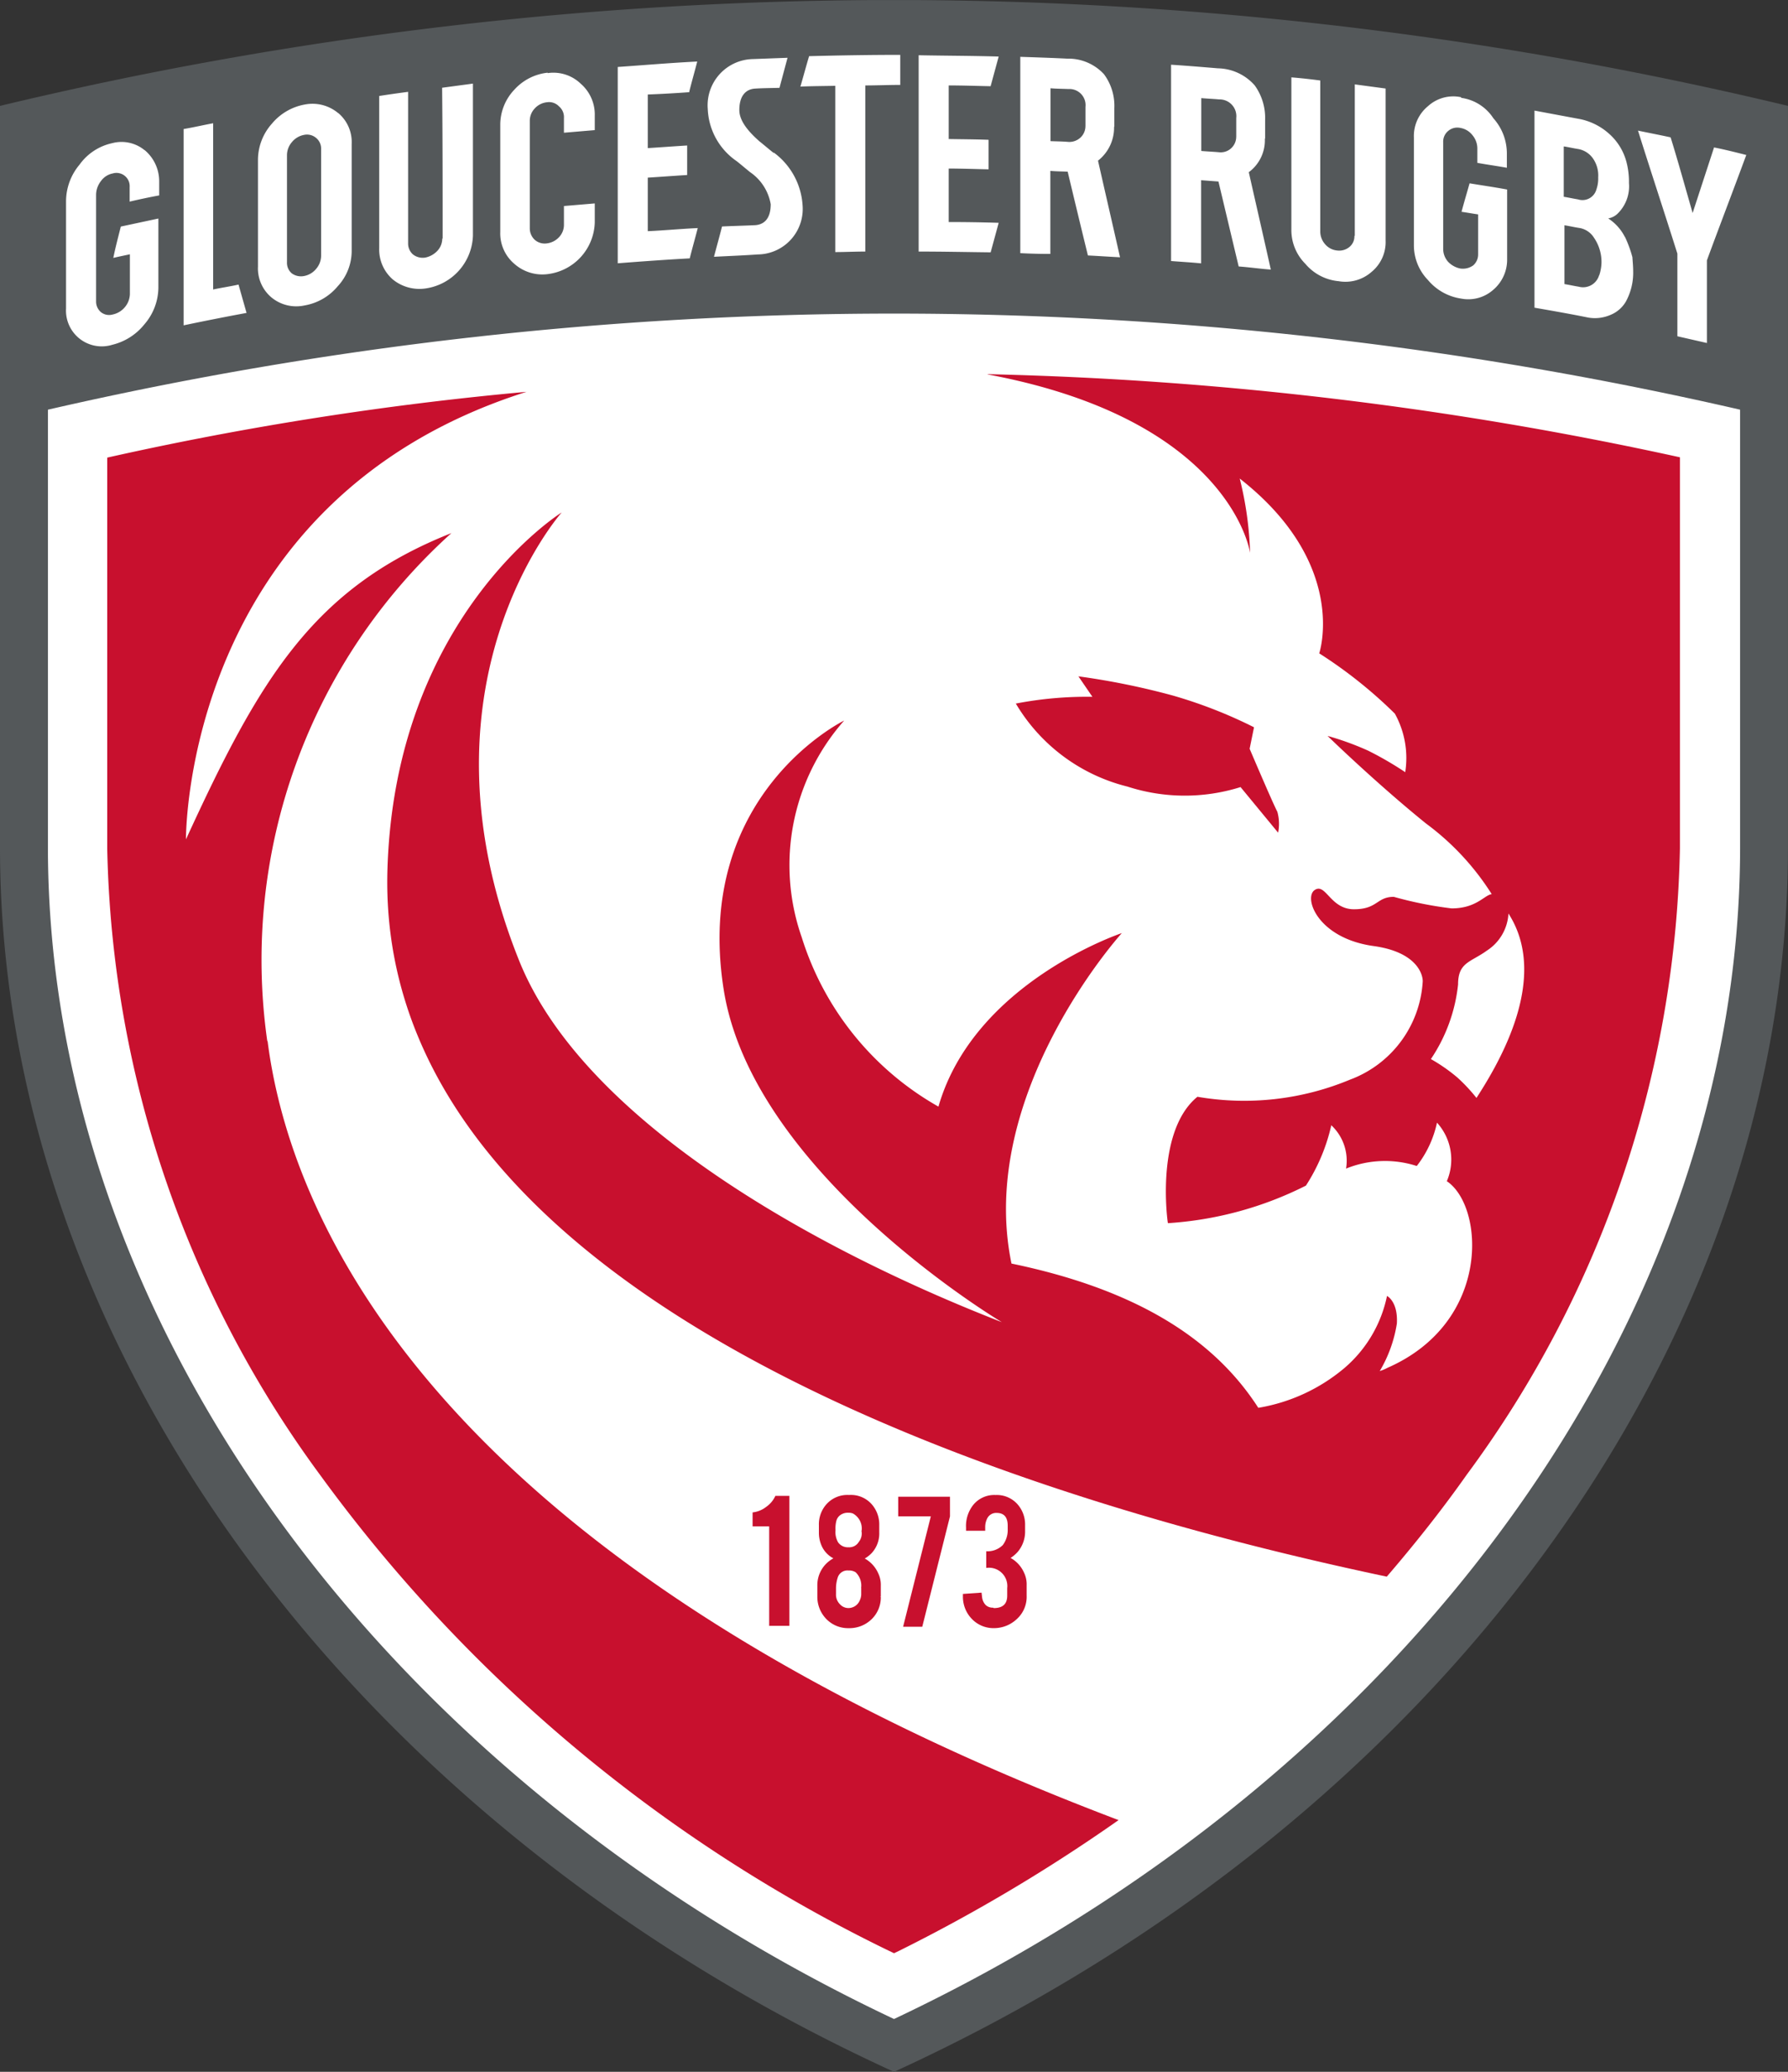 <?xml version="1.0" encoding="UTF-8"?>
<svg xmlns="http://www.w3.org/2000/svg" width="61.889" height="71.711" viewBox="0 0 61.889 71.711">
  <rect x="0" y="0" width="61.889" height="71.711" fill="#333333" stroke="none"/>
  <g id="Logo_10" data-name="Logo 10" transform="translate(6016.52 -7440.002)">
    <path id="Path_64413" data-name="Path 64413" d="M162.368,13.667a132.5,132.5,0,0,0-61.888,0V39.385c.027,17.157,12.146,33.732,30.944,42.329,18.8-8.606,30.917-25.171,30.944-42.329Z" transform="translate(-6117 7430)" fill="#54585a" fill-rule="evenodd"></path>
    <path id="Path_64414" data-name="Path 64414" d="M131.616,81.139c-17.794-8.4-29.259-24.23-29.286-40.509V25.436a130.607,130.607,0,0,1,58.572,0V40.63C160.875,56.909,149.41,72.731,131.616,81.139Z" transform="translate(-6117.191 7428.746)" fill="#fff" fill-rule="evenodd"></path>
    <path id="Path_64415" data-name="Path 64415" d="M130.114,69.008V65.539h-.574v-.484a.921.921,0,0,0,.466-.188.946.946,0,0,0,.323-.385h.484v4.5h-.7V69Zm3.864-1.022a1.049,1.049,0,0,1-.314.762,1.1,1.1,0,0,1-.762.314h-.045a1.049,1.049,0,0,1-.762-.314,1.1,1.1,0,0,1-.314-.762v-.4a1.053,1.053,0,0,1,.278-.726,1.1,1.1,0,0,1,.278-.215.9.9,0,0,1-.421-.466,1.1,1.1,0,0,1-.081-.421V65.5a1.044,1.044,0,0,1,.26-.726.97.97,0,0,1,.762-.323h.045a.957.957,0,0,1,.762.323,1.059,1.059,0,0,1,.26.726v.251a1,1,0,0,1-.251.7,1.06,1.06,0,0,1-.251.2,1.085,1.085,0,0,1,.466.511.923.923,0,0,1,.09.43v.385h-.027Zm-.663-2.3a.594.594,0,0,0-.3-.592.386.386,0,0,0-.152-.027.448.448,0,0,0-.3.09.358.358,0,0,0-.126.2,1.074,1.074,0,0,0-.027.314.717.717,0,0,0,.09.421.411.411,0,0,0,.359.17.386.386,0,0,0,.359-.188.464.464,0,0,0,.09-.385Zm-.018,1.981a.639.639,0,0,0-.188-.538.417.417,0,0,0-.251-.063.351.351,0,0,0-.368.233,1.241,1.241,0,0,0-.063.368v.215a.466.466,0,0,0,.143.359.392.392,0,0,0,.3.125.428.428,0,0,0,.385-.278.489.489,0,0,0,.045-.2v-.215Zm3.075-3.155v.681l-.959,3.819h-.663l.959-3.819h-1.129v-.681Zm1.515,3.855c.314,0,.466-.143.466-.43v-.26a.634.634,0,0,0-.726-.7V66.4a.749.749,0,0,0,.574-.215.874.874,0,0,0,.17-.556v-.108c0-.3-.126-.448-.385-.448a.344.344,0,0,0-.314.17.657.657,0,0,0-.081.323v.125h-.663v-.108a1.174,1.174,0,0,1,.251-.789.935.935,0,0,1,.771-.341.957.957,0,0,1,.762.323,1.059,1.059,0,0,1,.26.726v.188a1.085,1.085,0,0,1-.251.726,1.141,1.141,0,0,1-.251.215,1.085,1.085,0,0,1,.466.511.923.923,0,0,1,.09.43v.359a1.038,1.038,0,0,1-.341.816,1.151,1.151,0,0,1-.789.314,1.035,1.035,0,0,1-.762-.314,1.1,1.1,0,0,1-.314-.762v-.108l.645-.045.018.152a.467.467,0,0,0,.126.278.354.354,0,0,0,.26.09h0Zm.762-31.312a6.233,6.233,0,0,0,3.864,2.877,6.439,6.439,0,0,0,3.917.018l1.3,1.578a1.557,1.557,0,0,0-.027-.726c-.143-.26-.959-2.178-.959-2.178l.152-.744a16.212,16.212,0,0,0-2.815-1.1,25.5,25.5,0,0,0-3.263-.663l.484.708a12.984,12.984,0,0,0-2.644.233h0Z" transform="translate(-6120.01 7427.295)" fill="#c8102e"></path>
    <path id="Path_64416" data-name="Path 64416" d="M110.16,47.6a19.89,19.89,0,0,1,6.374-17.579c-4.8,1.9-6.651,5.074-9.188,10.6,0,0-.108-11.725,11.788-15.49a112.935,112.935,0,0,0-14.513,2.277V40.943A37.8,37.8,0,0,0,112,62.636a52.9,52.9,0,0,0,19.667,16.449l.188.09.188-.09a58.576,58.576,0,0,0,7.584-4.518c-24.911-9.439-28.811-21.908-29.456-26.964h0Z" transform="translate(-6117.429 7428.433)" fill="#c8102e"></path>
    <path id="Path_64417" data-name="Path 64417" d="M136.218,24.459c8.435,1.578,9.081,6.176,9.081,6.176a11.974,11.974,0,0,0-.359-2.573c3.792,2.967,2.752,6.051,2.752,6.051A15.877,15.877,0,0,1,150.31,36.2a3.173,3.173,0,0,1,.359,2.026,11.81,11.81,0,0,0-1.282-.744,9.869,9.869,0,0,0-1.407-.511s1.667,1.623,3.406,3.03a9.013,9.013,0,0,1,2.277,2.447c-.251.027-.529.493-1.389.493a13.27,13.27,0,0,1-2-.4c-.6,0-.556.43-1.38.43s-.977-.932-1.363-.663.108,1.667,2.044,1.936c1.452.2,1.7.941,1.7,1.219a3.87,3.87,0,0,1-2.519,3.406,9.521,9.521,0,0,1-5.28.592c-1.38,1.129-1.085,3.962-1.022,4.375a12.339,12.339,0,0,0,4.778-1.3,6.462,6.462,0,0,0,.878-2.089,1.677,1.677,0,0,1,.511,1.5,3.58,3.58,0,0,1,2.447-.09,3.686,3.686,0,0,0,.7-1.5,1.9,1.9,0,0,1,.341,2.026c1.3.87,1.551,4.885-2.062,6.463a1.286,1.286,0,0,1-.26.108,4.615,4.615,0,0,0,.592-1.64c.045-.771-.341-.959-.341-.959a4.468,4.468,0,0,1-1.47,2.492,6.2,6.2,0,0,1-2.985,1.38c-1.6-2.492-4.392-4.132-8.543-4.993-1.219-5.88,3.819-11.438,3.819-11.438s-5.11,1.7-6.347,6.006a10.234,10.234,0,0,1-4.733-5.863,7.557,7.557,0,0,1,1.47-7.5s-5.217,2.537-4.177,9.269c.977,6.409,9.636,11.555,9.636,11.555C130.06,54.677,122.2,50.222,120,44.754c-3.837-9.547,1.47-15.517,1.47-15.517s-5.818,3.622-6.033,12.469c-.359,16.216,26.346,22.617,34.593,24.365.986-1.147,1.918-2.322,2.77-3.532a37.619,37.619,0,0,0,7.377-21.675V27.327a124.806,124.806,0,0,0-23.97-2.877ZM153.134,49.5a5.866,5.866,0,0,0-.663-.708,5.964,5.964,0,0,0-.914-.636,5.69,5.69,0,0,0,.941-2.582c0-.771.43-.762,1-1.174a1.63,1.63,0,0,0,.744-1.282c1.425,2.214-.3,5.136-1.112,6.391h0Z" transform="translate(-6118.549 7428.503)" fill="#c8102e"></path>
    <path id="Path_64418" data-name="Path 64418" d="M108.122,20.242V14.487c-.341.063-.681.143-1.022.2v6.795q1.089-.229,2.178-.43L109,20.071c-.278.063-.592.108-.878.17ZM124.6,13.4c.09-.359.188-.7.278-1.049-.914.045-1.838.125-2.752.188v6.795c.816-.063,1.658-.125,2.492-.17.09-.359.188-.7.278-1.049-.574.027-1.147.081-1.73.108V16.369c.448-.027.914-.063,1.363-.09V15.257c-.448.027-.914.063-1.363.09V13.492c.466-.018.959-.045,1.443-.081h0Zm-4.9-.663a1.815,1.815,0,0,0-1.156.592,1.763,1.763,0,0,0-.484,1.21v3.711a1.38,1.38,0,0,0,.484,1.1,1.458,1.458,0,0,0,1.156.359,1.856,1.856,0,0,0,1.631-1.784v-.663l-1.067.09V18a.618.618,0,0,1-.17.43.686.686,0,0,1-.421.215.52.52,0,0,1-.421-.125.54.54,0,0,1-.17-.4V14.406a.618.618,0,0,1,.17-.43.663.663,0,0,1,.421-.215.475.475,0,0,1,.421.143.483.483,0,0,1,.17.4v.511l1.067-.09v-.493a1.411,1.411,0,0,0-.484-1.112,1.364,1.364,0,0,0-1.147-.368Zm-3.648,5.737a.618.618,0,0,1-.17.43.784.784,0,0,1-.421.233.547.547,0,0,1-.421-.108.5.5,0,0,1-.17-.385V13.4c-.341.045-.663.09-1,.143v5.262a1.373,1.373,0,0,0,.466,1.085,1.457,1.457,0,0,0,1.147.314,1.911,1.911,0,0,0,1.631-1.829V13.115l-1.067.143c.018,1.73.018,3.478.018,5.226ZM105.737,15.41a1.257,1.257,0,0,0-1.112-.233,1.876,1.876,0,0,0-1.129.744,1.977,1.977,0,0,0-.466,1.273V20.9a1.238,1.238,0,0,0,1.6,1.255,2.035,2.035,0,0,0,1.112-.708,1.97,1.97,0,0,0,.484-1.255V17.785l-1.3.278c-.09.359-.188.726-.26,1.085.188-.045.368-.081.574-.125V20.4a.736.736,0,0,1-.17.448.752.752,0,0,1-.43.26.452.452,0,0,1-.4-.081.478.478,0,0,1-.17-.368V16.952a.785.785,0,0,1,.17-.466.65.65,0,0,1,.4-.26.458.458,0,0,1,.592.466V17.2q.511-.121,1.022-.215v-.493a1.405,1.405,0,0,0-.493-1.067Zm6.714-1.273a1.385,1.385,0,0,0-1.147-.3,1.92,1.92,0,0,0-1.147.663,1.889,1.889,0,0,0-.484,1.237v3.711a1.312,1.312,0,0,0,.466,1.067,1.348,1.348,0,0,0,1.147.278,1.914,1.914,0,0,0,1.147-.663,1.8,1.8,0,0,0,.484-1.219V15.2a1.312,1.312,0,0,0-.466-1.067Zm-.592,4.939a.7.7,0,0,1-.17.448.708.708,0,0,1-.421.251.54.54,0,0,1-.421-.09.475.475,0,0,1-.17-.385V15.589a.7.7,0,0,1,.17-.448.708.708,0,0,1,.421-.251.486.486,0,0,1,.421.108.475.475,0,0,1,.17.385v3.7Zm15.669-3.559c-.045-.027-.466-.385-.493-.4-.26-.233-.7-.645-.7-1.085,0-.556.278-.726.538-.744.278-.018.556-.018.852-.027.09-.341.188-.7.278-1.04l-1.21.045a1.6,1.6,0,0,0-1.551,1.73,2.3,2.3,0,0,0,.986,1.793c.045.027.466.385.493.4a1.691,1.691,0,0,1,.7,1.1c0,.556-.278.708-.538.726-.385.018-.771.027-1.147.045-.09.359-.188.7-.278,1.049.511-.027,1-.045,1.515-.081a1.574,1.574,0,0,0,1.551-1.7,2.454,2.454,0,0,0-1-1.829Zm29.456,2.9a1.668,1.668,0,0,0-.574-.636.622.622,0,0,0,.359-.2,1.319,1.319,0,0,0,.359-1.022,2.687,2.687,0,0,0-.09-.744,1.97,1.97,0,0,0-.592-.959,2.151,2.151,0,0,0-1.1-.529l-1.488-.278v6.822c.619.108,1.237.215,1.856.341a1.354,1.354,0,0,0,.771-.09,1.089,1.089,0,0,0,.538-.466,2.083,2.083,0,0,0,.251-1.049c0-.17-.018-.341-.027-.484a4.047,4.047,0,0,0-.26-.708h0Zm-2.107-3.128c.17.027.323.063.493.09a.79.79,0,0,1,.493.3,1.027,1.027,0,0,1,.2.681,1.128,1.128,0,0,1-.063.421.5.5,0,0,1-.636.341c-.17-.027-.323-.063-.493-.09V15.3Zm1.219,4.455a.578.578,0,0,1-.708.4c-.17-.027-.323-.063-.493-.09V18.018c.17.027.323.063.493.09a.734.734,0,0,1,.529.341,1.483,1.483,0,0,1,.26.878A1.529,1.529,0,0,1,156.1,19.748Zm3.98-4.428-.744,2.277c-.251-.87-.493-1.748-.762-2.618-.368-.081-.744-.152-1.129-.233.448,1.425.914,2.833,1.363,4.258v2.86l1.022.233v-2.86c.448-1.219.914-2.429,1.363-3.648-.359-.09-.744-.188-1.112-.26Zm-12.451,3.066a.475.475,0,0,1-.17.385.554.554,0,0,1-.421.125.623.623,0,0,1-.421-.215.67.67,0,0,1-.17-.43V13.007c-.341-.045-.663-.081-1-.108v5.262a1.652,1.652,0,0,0,.484,1.192,1.706,1.706,0,0,0,1.147.6,1.368,1.368,0,0,0,1.147-.323,1.335,1.335,0,0,0,.484-1.085V13.285l-1.067-.143v5.244h0Zm-8.31-3.774v-.645a1.835,1.835,0,0,0-.359-1.174,1.674,1.674,0,0,0-1.273-.538c-.538-.027-1.085-.045-1.623-.063v6.795c.341.018.681.027,1.04.027V16.136c.2.018.4.018.6.027q.35,1.466.7,2.9c.368.018.744.045,1.112.063-.251-1.112-.511-2.232-.762-3.344a1.453,1.453,0,0,0,.556-1.174Zm-1-.027a.54.54,0,0,1-.17.4.568.568,0,0,1-.421.152c-.2-.018-.421-.018-.619-.027V13.276c.2.018.421.018.619.027a.558.558,0,0,1,.592.619v.663Zm-9.87-1.363c.4-.018.807-.018,1.21-.027v5.755c.341,0,.681-.018,1.04-.018V13.178c.4,0,.807-.018,1.21-.018V12.12c-1.049,0-2.107.018-3.155.045-.108.359-.2.708-.3,1.049h0Zm6.589-.018.278-1.022c-.932-.027-1.838-.027-2.77-.045v6.795c.834,0,1.658.018,2.492.027l.278-1.022c-.574-.018-1.156-.027-1.73-.027V16.055c.466,0,.914.018,1.38.027V15.06c-.466-.018-.914-.018-1.38-.027V13.178c.484,0,.977.018,1.452.027h0Zm9.5,1.811V14.37a1.924,1.924,0,0,0-.359-1.192,1.736,1.736,0,0,0-1.273-.592c-.538-.045-1.085-.09-1.623-.125v6.795c.341.027.681.045,1.04.081V16.459l.6.045c.233.977.466,1.963.7,2.94.368.027.744.081,1.112.108-.251-1.129-.511-2.259-.762-3.371a1.372,1.372,0,0,0,.556-1.156h0Zm-1-.063a.54.54,0,0,1-.17.4.53.53,0,0,1-.421.143c-.2-.018-.421-.027-.619-.045V13.617c.2.018.421.027.619.045a.58.58,0,0,1,.592.645v.645Zm7.781-1.363a1.3,1.3,0,0,0-1.147.314,1.335,1.335,0,0,0-.484,1.085V18.7a1.723,1.723,0,0,0,.484,1.21,1.845,1.845,0,0,0,1.147.645,1.3,1.3,0,0,0,1.112-.3,1.366,1.366,0,0,0,.484-1.067V16.781c-.43-.081-.87-.143-1.3-.215-.09.323-.188.645-.278.986.188.027.385.063.574.09v1.38a.5.5,0,0,1-.17.385.614.614,0,0,1-.448.108.8.8,0,0,1-.421-.233.67.67,0,0,1-.17-.43V15.141a.475.475,0,0,1,.17-.385.484.484,0,0,1,.421-.108.674.674,0,0,1,.421.251.716.716,0,0,1,.17.448v.511c.341.063.681.108,1.022.17v-.493a1.824,1.824,0,0,0-.466-1.219,1.583,1.583,0,0,0-1.112-.708h0Z" transform="translate(-6117.264 7429.781)" fill="#fff"></path>
  </g>
</svg>
